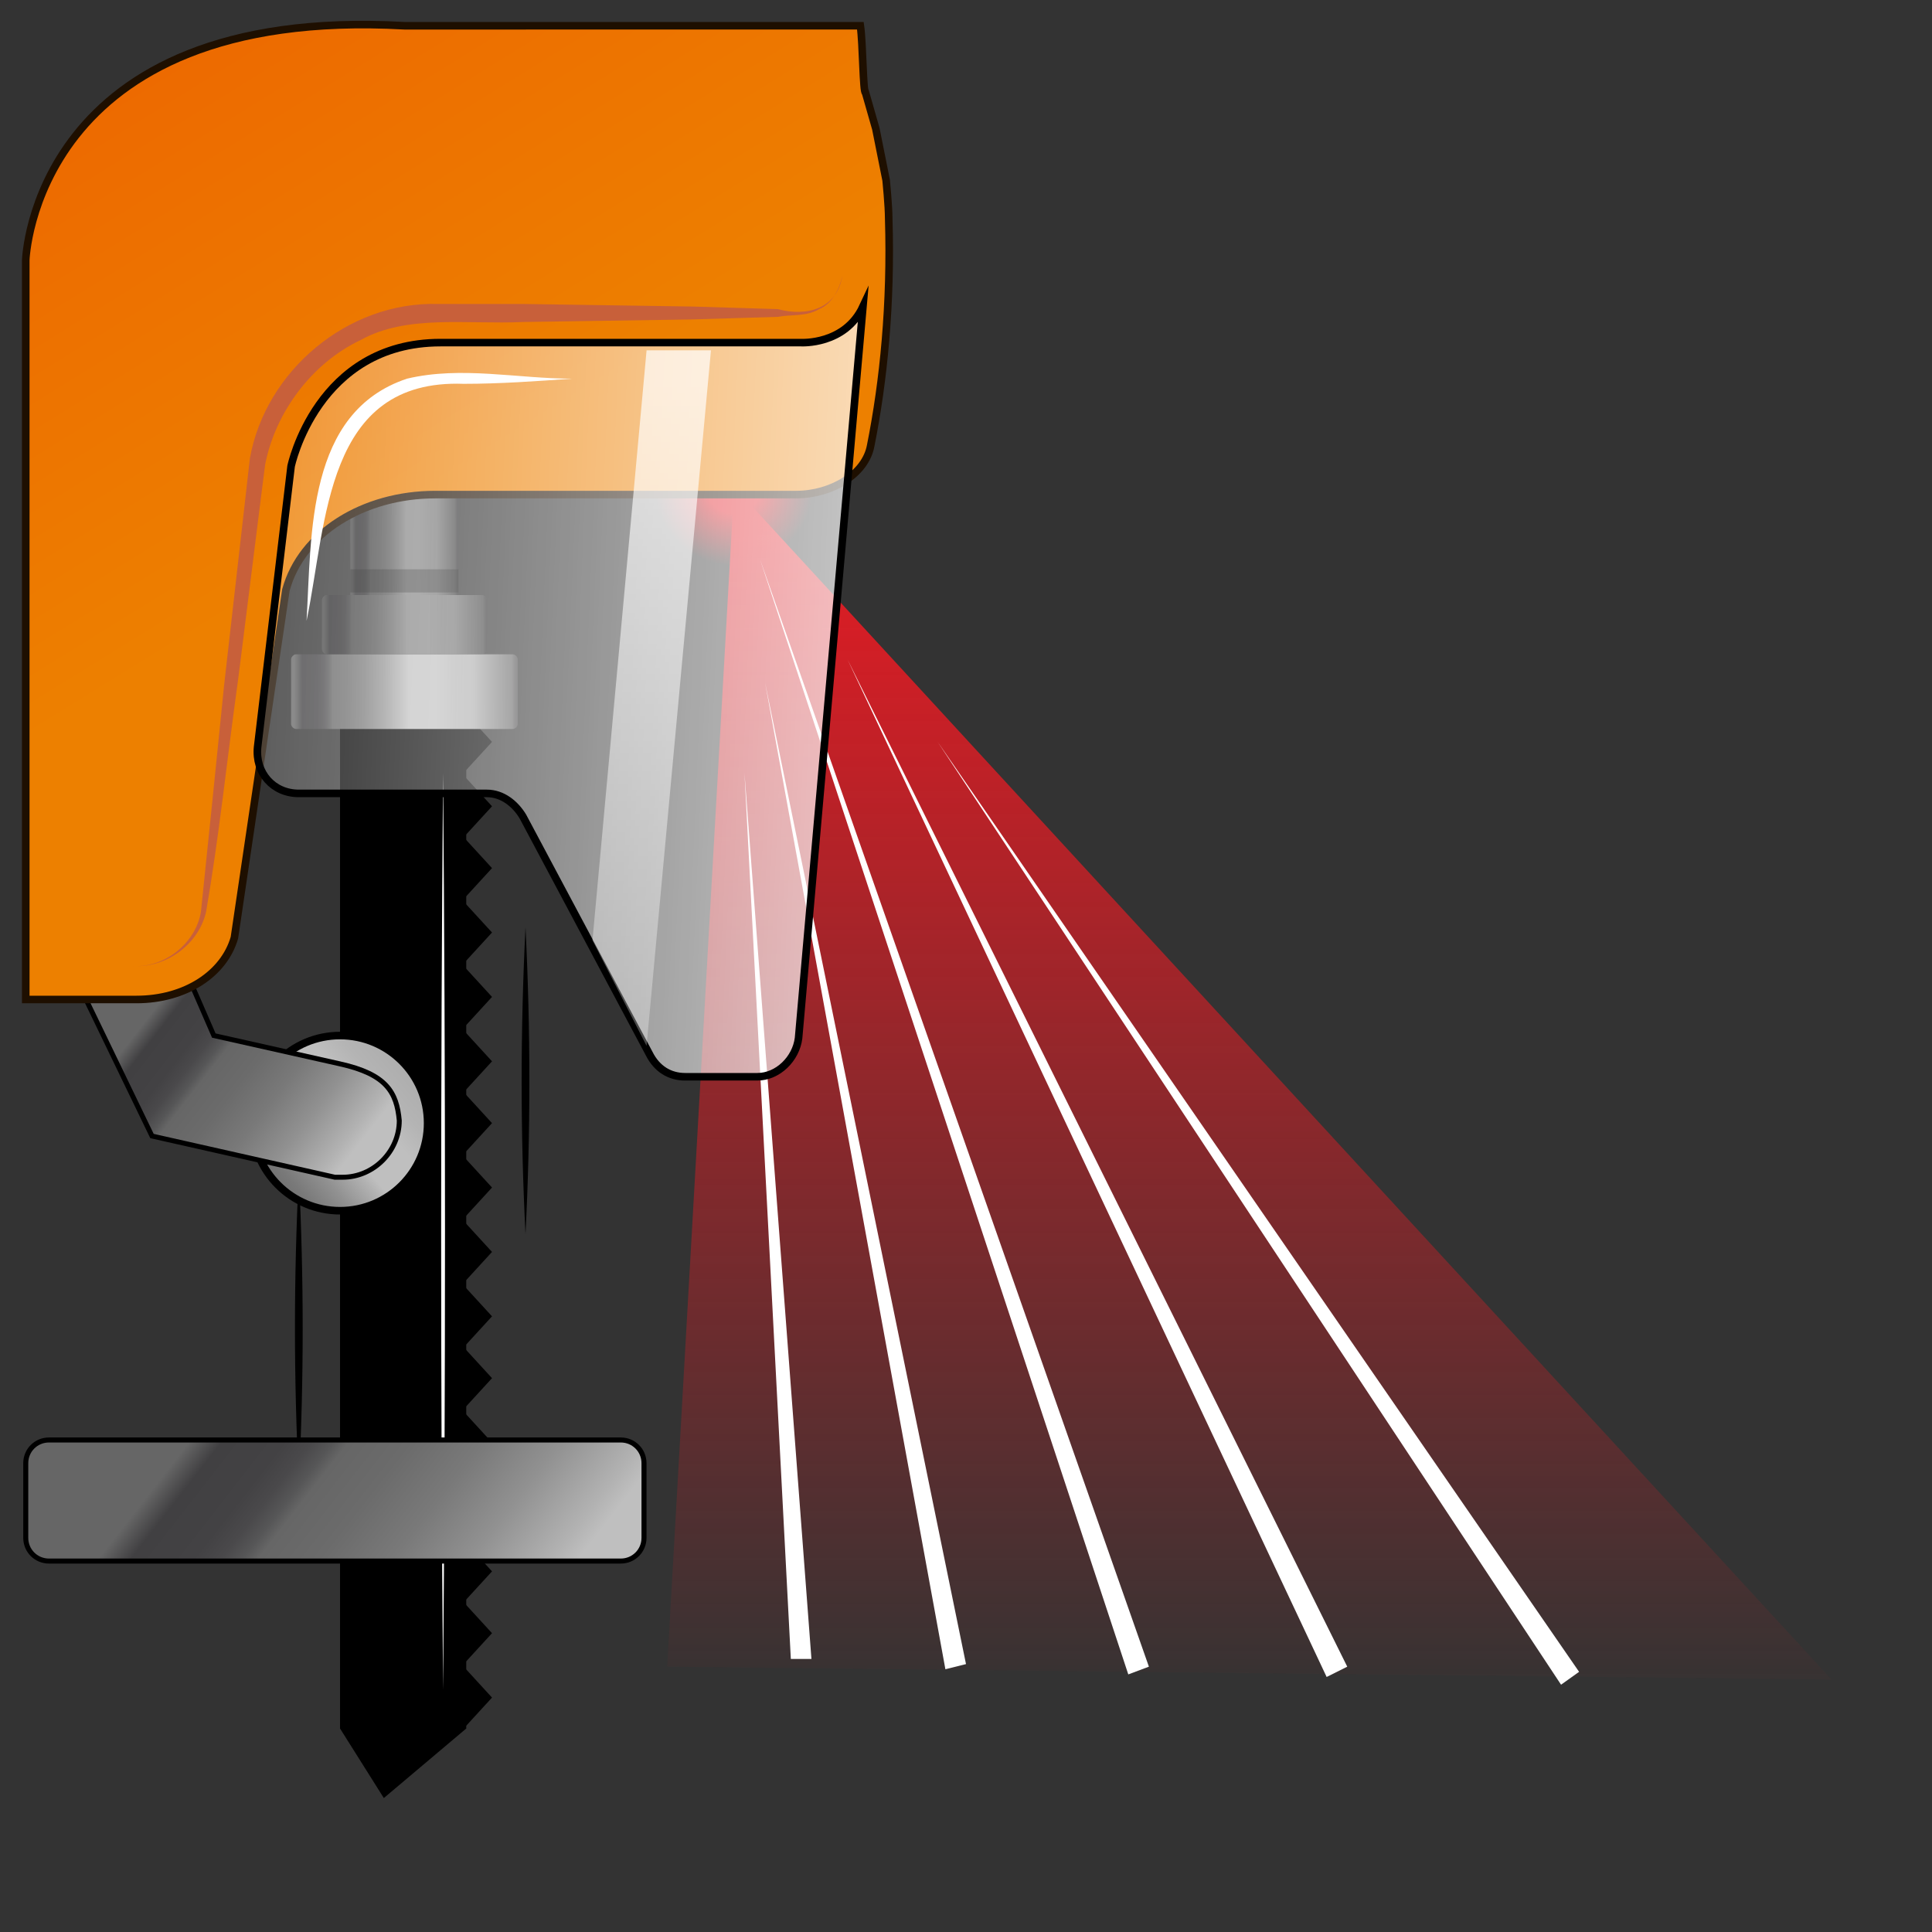 <?xml version="1.0" encoding="utf-8"?>
<!-- Generator: Adobe Illustrator 27.0.0, SVG Export Plug-In . SVG Version: 6.00 Build 0)  -->
<!DOCTYPE svg PUBLIC "-//W3C//DTD SVG 1.1//EN" "http://www.w3.org/Graphics/SVG/1.1/DTD/svg11.dtd">
<svg version="1.1" id="Слой_1" xmlns:x="http://ns.adobe.com/Extensibility/1.0/" xmlns:i="http://ns.adobe.com/AdobeIllustrator/10.0/" xmlns:graph="http://ns.adobe.com/Graphs/1.0/"
	 xmlns="http://www.w3.org/2000/svg" xmlns:xlink="http://www.w3.org/1999/xlink" x="0px" y="0px" viewBox="0 0 75 75"
	 style="enable-background:new 0 0 75 75;" xml:space="preserve">
<rect x="0" y="0" width="75" height="75" fill="#333333" stroke="none"/>
<style type="text/css">
	.st0{display:none;fill:#FFFFFF;stroke:#ED6600;stroke-width:1.474;stroke-miterlimit:10;}
	.st1{display:none;fill:none;}
	.st2{fill:#FFFFFF;}
	.st3{fill:url(#SVGID_1_);}
	.st4{fill:url(#SVGID_00000110449864970430235030000004470574096438033291_);}
	.st5{fill:url(#SVGID_00000092438679312590708730000011141750064734721194_);}
	.st6{opacity:0.32;}
	.st7{fill:url(#SVGID_00000035521607825201444530000014791166211116747702_);}
	.st8{fill:url(#SVGID_00000124871094052676562400000011977369989163049388_);}
	
		.st9{fill:url(#SVGID_00000080167688126932187320000001686856311137134478_);stroke:#1E0F00;stroke-width:0.294;stroke-miterlimit:10;}
	
		.st10{fill:url(#SVGID_00000012464522597163716160000003628061572553168571_);stroke:#000000;stroke-width:0.294;stroke-miterlimit:10;}
	
		.st11{fill:url(#SVGID_00000075160705577214933130000007119980916099942812_);stroke:#000000;stroke-width:0.192;stroke-miterlimit:10;}
	
		.st12{fill:url(#SVGID_00000018923601573328982480000002959990818551272126_);stroke:#1E0F00;stroke-width:0.294;stroke-miterlimit:10;}
	
		.st13{fill:url(#SVGID_00000151503195893052374200000009496487462855340698_);stroke:#000000;stroke-width:0.195;stroke-miterlimit:10;}
	.st14{fill:#C8603A;}
	
		.st15{fill:url(#SVGID_00000092456593683071270740000010749906423342401215_);stroke:#000000;stroke-width:0.294;stroke-miterlimit:10;}
	.st16{fill:url(#SVGID_00000135692061980309886980000007637986741927492029_);}
</style>
<path class="st0" d="M62.9,74.4H12.8C6.3,74.4,1,69.1,1,62.6V12.5C1,6,6.3,0.7,12.8,0.7h50.1c6.5,0,11.8,5.3,11.8,11.8v50.1
	C74.7,69.1,69.4,74.4,62.9,74.4z"/>
<path class="st1" d="M12.8,67.1c-2.4,0-4.4-2-4.4-4.4V12.5c0-2.4,2-4.4,4.4-4.4h50.1c2.4,0,4.4,2,4.4,4.4v50.1c0,2.4-2,4.4-4.4,4.4
	H12.8z"/>
<g>
	<g>
		<polygon points="18.1,67.1 14.9,69.8 13.2,67.1 13.2,26.8 18.1,26.8 		"/>
		<g>
			<path class="st2" d="M17.2,30c0.1,11.9,0.1,23.7,0,35.6C17.1,53.7,17.1,41.9,17.2,30L17.2,30z"/>
		</g>
		<g>
			<polygon points="19.1,28.8 18,27.6 18,30 			"/>
			<polygon points="19.1,31.3 18,30.1 18,32.5 			"/>
			<polygon points="19.1,33.7 18,32.5 18,34.9 			"/>
			<polygon points="19.1,36.2 18,35 18,37.4 			"/>
			<polygon points="19.1,38.7 18,37.5 18,39.9 			"/>
			<polygon points="19.1,41.2 18,40 18,42.4 			"/>
			<polygon points="19.1,43.6 18,42.4 18,44.8 			"/>
			<polygon points="19.1,46.1 18,44.9 18,47.3 			"/>
			<polygon points="19.1,48.6 18,47.4 18,49.8 			"/>
			<polygon points="19.1,51.1 18,49.9 18,52.3 			"/>
			<polygon points="19.1,53.5 18,52.3 18,54.7 			"/>
			<polygon points="19.1,56 18,54.8 18,57.2 			"/>
			<polygon points="19.1,58.5 18,57.3 18,59.7 			"/>
			<polygon points="19.1,61 18,59.8 18,62.2 			"/>
			<polygon points="19.1,63.4 18,62.2 18,64.6 			"/>
			<polygon points="19.1,65.9 18,64.7 18,67.1 			"/>
		</g>
	</g>
	<g>
		<linearGradient id="SVGID_1_" gradientUnits="userSpaceOnUse" x1="12.579" y1="24.195" x2="19.744" y2="24.195">
			<stop  offset="0" style="stop-color:#666666"/>
			<stop  offset="3.108808e-02" style="stop-color:#414042"/>
			<stop  offset="8.997745e-02" style="stop-color:#434244"/>
			<stop  offset="0.116" style="stop-color:#4A494B"/>
			<stop  offset="0.136" style="stop-color:#565657"/>
			<stop  offset="0.151" style="stop-color:#666666"/>
			<stop  offset="0.208" style="stop-color:#6B6B6B"/>
			<stop  offset="0.277" style="stop-color:#797979"/>
			<stop  offset="0.351" style="stop-color:#919191"/>
			<stop  offset="0.428" style="stop-color:#B2B2B2"/>
			<stop  offset="0.453" style="stop-color:#BFBFBF"/>
			<stop  offset="0.469" style="stop-color:#BFBFBF"/>
			<stop  offset="0.562" style="stop-color:#BFBFBF"/>
			<stop  offset="0.631" style="stop-color:#B4B4B4"/>
			<stop  offset="0.704" style="stop-color:#AEAEAE"/>
			<stop  offset="0.86" style="stop-color:#666666"/>
			<stop  offset="0.87" style="stop-color:#565556"/>
			<stop  offset="0.881" style="stop-color:#4A494B"/>
			<stop  offset="0.897" style="stop-color:#434244"/>
			<stop  offset="0.938" style="stop-color:#414042"/>
			<stop  offset="0.966" style="stop-color:#434244"/>
			<stop  offset="0.979" style="stop-color:#4A4A4C"/>
			<stop  offset="0.989" style="stop-color:#565659"/>
			<stop  offset="0.998" style="stop-color:#67686B"/>
			<stop  offset="1" style="stop-color:#6D6E71"/>
		</linearGradient>
		<path class="st3" d="M18.7,25.4h-6c-0.1,0-0.2-0.1-0.2-0.2v-1.9c0-0.1,0.1-0.2,0.2-0.2h6c0.1,0,0.2,0.1,0.2,0.2v1.9
			C18.9,25.3,18.8,25.4,18.7,25.4z"/>
		
			<linearGradient id="SVGID_00000173156520770237122630000016757530547147670973_" gradientUnits="userSpaceOnUse" x1="13.673" y1="21.095" x2="18.316" y2="21.095">
			<stop  offset="0" style="stop-color:#666666"/>
			<stop  offset="3.108808e-02" style="stop-color:#414042"/>
			<stop  offset="8.997745e-02" style="stop-color:#434244"/>
			<stop  offset="0.116" style="stop-color:#4A494B"/>
			<stop  offset="0.136" style="stop-color:#565657"/>
			<stop  offset="0.151" style="stop-color:#666666"/>
			<stop  offset="0.208" style="stop-color:#6B6B6B"/>
			<stop  offset="0.277" style="stop-color:#797979"/>
			<stop  offset="0.351" style="stop-color:#919191"/>
			<stop  offset="0.428" style="stop-color:#B2B2B2"/>
			<stop  offset="0.453" style="stop-color:#BFBFBF"/>
			<stop  offset="0.469" style="stop-color:#BFBFBF"/>
			<stop  offset="0.562" style="stop-color:#BFBFBF"/>
			<stop  offset="0.631" style="stop-color:#B4B4B4"/>
			<stop  offset="0.704" style="stop-color:#AEAEAE"/>
			<stop  offset="0.86" style="stop-color:#666666"/>
			<stop  offset="0.87" style="stop-color:#565556"/>
			<stop  offset="0.881" style="stop-color:#4A494B"/>
			<stop  offset="0.897" style="stop-color:#434244"/>
			<stop  offset="0.938" style="stop-color:#414042"/>
			<stop  offset="0.966" style="stop-color:#434244"/>
			<stop  offset="0.979" style="stop-color:#4A4A4C"/>
			<stop  offset="0.989" style="stop-color:#565659"/>
			<stop  offset="0.998" style="stop-color:#67686B"/>
			<stop  offset="1" style="stop-color:#6D6E71"/>
		</linearGradient>
		
			<rect x="13.6" y="19.2" style="fill:url(#SVGID_00000173156520770237122630000016757530547147670973_);" width="4.2" height="3.9"/>
		<g>
			
				<linearGradient id="SVGID_00000116208922361297259440000012850281718352889482_" gradientUnits="userSpaceOnUse" x1="11.427" y1="26.835" x2="21.247" y2="26.835">
				<stop  offset="0" style="stop-color:#666666"/>
				<stop  offset="3.108808e-02" style="stop-color:#414042"/>
				<stop  offset="8.997745e-02" style="stop-color:#434244"/>
				<stop  offset="0.116" style="stop-color:#4A494B"/>
				<stop  offset="0.136" style="stop-color:#565657"/>
				<stop  offset="0.151" style="stop-color:#666666"/>
				<stop  offset="0.208" style="stop-color:#6B6B6B"/>
				<stop  offset="0.277" style="stop-color:#797979"/>
				<stop  offset="0.351" style="stop-color:#919191"/>
				<stop  offset="0.428" style="stop-color:#B2B2B2"/>
				<stop  offset="0.453" style="stop-color:#BFBFBF"/>
				<stop  offset="0.469" style="stop-color:#BFBFBF"/>
				<stop  offset="0.562" style="stop-color:#BFBFBF"/>
				<stop  offset="0.631" style="stop-color:#B4B4B4"/>
				<stop  offset="0.704" style="stop-color:#AEAEAE"/>
				<stop  offset="0.86" style="stop-color:#666666"/>
				<stop  offset="0.87" style="stop-color:#565556"/>
				<stop  offset="0.881" style="stop-color:#4A494B"/>
				<stop  offset="0.897" style="stop-color:#434244"/>
				<stop  offset="0.938" style="stop-color:#414042"/>
				<stop  offset="0.966" style="stop-color:#434244"/>
				<stop  offset="0.979" style="stop-color:#4A4A4C"/>
				<stop  offset="0.989" style="stop-color:#565659"/>
				<stop  offset="0.998" style="stop-color:#67686B"/>
				<stop  offset="1" style="stop-color:#6D6E71"/>
			</linearGradient>
			<path style="fill:url(#SVGID_00000116208922361297259440000012850281718352889482_);" d="M19.9,28.3h-8.4c-0.1,0-0.2-0.1-0.2-0.2
				v-2.5c0-0.1,0.1-0.2,0.2-0.2h8.4c0.1,0,0.2,0.1,0.2,0.2v2.5C20.1,28.2,20,28.3,19.9,28.3z"/>
			<path class="st6" d="M18.7,25.4h-6c-0.1,0-0.2-0.1-0.2-0.2v-1.9c0-0.1,0.1-0.2,0.2-0.2h6c0.1,0,0.2,0.1,0.2,0.2v1.9
				C18.9,25.3,18.8,25.4,18.7,25.4z"/>
			<rect x="13.6" y="19.2" class="st6" width="4.2" height="3.9"/>
			<rect x="13.6" y="22.1" class="st6" width="4.2" height="0.9"/>
		</g>
	</g>
	<g>
		<path d="M11.6,45.6c0.2,4,0.2,8,0,11.9C11.4,53.5,11.4,49.6,11.6,45.6L11.6,45.6z"/>
	</g>
	<g>
		<path d="M20.4,36c0.2,4,0.2,8,0,11.9C20.2,44,20.2,40,20.4,36L20.4,36z"/>
	</g>
	
		<linearGradient id="SVGID_00000047782153858354893180000010710804428918894993_" gradientUnits="userSpaceOnUse" x1="48.466" y1="19.721" x2="48.466" y2="66.329">
		<stop  offset="1.288660e-02" style="stop-color:#E31C24"/>
		<stop  offset="1" style="stop-color:#E31C24;stop-opacity:0"/>
	</linearGradient>
	<polygon style="fill:url(#SVGID_00000047782153858354893180000010710804428918894993_);" points="25.9,64.7 28.5,18.9 71.1,65.2 	
		"/>
	
		<radialGradient id="SVGID_00000138566792197447820150000000408186218286333867_" cx="28.484" cy="18.873" r="3.078" gradientUnits="userSpaceOnUse">
		<stop  offset="0.343" style="stop-color:#E31C24"/>
		<stop  offset="1" style="stop-color:#E31C24;stop-opacity:0"/>
	</radialGradient>
	<circle style="fill:url(#SVGID_00000138566792197447820150000000408186218286333867_);" cx="28.5" cy="18.9" r="3.1"/>
	
		<linearGradient id="SVGID_00000039114076475960995880000012616422628138341293_" gradientUnits="userSpaceOnUse" x1="14.112" y1="6.246" x2="20.397" y2="16.398">
		<stop  offset="0" style="stop-color:#ED6600"/>
		<stop  offset="1" style="stop-color:#ED8000"/>
	</linearGradient>
	
		<path style="fill:url(#SVGID_00000039114076475960995880000012616422628138341293_);stroke:#1E0F00;stroke-width:0.294;stroke-miterlimit:10;" d="
		M26.3,19H9.7v-7.9h19.9v4.7C29.5,17.6,28.1,19,26.3,19z"/>
	
		<linearGradient id="SVGID_00000127004693738409903240000016828828896380824499_" gradientUnits="userSpaceOnUse" x1="7.99" y1="48.08" x2="18.884" y2="38.757">
		<stop  offset="0" style="stop-color:#666666"/>
		<stop  offset="3.108808e-02" style="stop-color:#414042"/>
		<stop  offset="8.997745e-02" style="stop-color:#434244"/>
		<stop  offset="0.116" style="stop-color:#4A494B"/>
		<stop  offset="0.136" style="stop-color:#565657"/>
		<stop  offset="0.151" style="stop-color:#666666"/>
		<stop  offset="0.208" style="stop-color:#6B6B6B"/>
		<stop  offset="0.277" style="stop-color:#797979"/>
		<stop  offset="0.351" style="stop-color:#919191"/>
		<stop  offset="0.428" style="stop-color:#B2B2B2"/>
		<stop  offset="0.453" style="stop-color:#BFBFBF"/>
		<stop  offset="0.469" style="stop-color:#BFBFBF"/>
		<stop  offset="0.562" style="stop-color:#BFBFBF"/>
		<stop  offset="0.631" style="stop-color:#B4B4B4"/>
		<stop  offset="0.704" style="stop-color:#AEAEAE"/>
		<stop  offset="0.86" style="stop-color:#666666"/>
		<stop  offset="0.87" style="stop-color:#565556"/>
		<stop  offset="0.881" style="stop-color:#4A494B"/>
		<stop  offset="0.897" style="stop-color:#434244"/>
		<stop  offset="0.938" style="stop-color:#414042"/>
		<stop  offset="0.966" style="stop-color:#434244"/>
		<stop  offset="0.979" style="stop-color:#4A4A4C"/>
		<stop  offset="0.989" style="stop-color:#565659"/>
		<stop  offset="0.998" style="stop-color:#67686B"/>
		<stop  offset="1" style="stop-color:#6D6E71"/>
	</linearGradient>
	
		<circle style="fill:url(#SVGID_00000127004693738409903240000016828828896380824499_);stroke:#000000;stroke-width:0.294;stroke-miterlimit:10;" cx="13.2" cy="43.6" r="3.4"/>
	
		<linearGradient id="SVGID_00000101065996330569331770000009426843105514066329_" gradientUnits="userSpaceOnUse" x1="5.767" y1="39.475" x2="22.305" y2="52.333">
		<stop  offset="0" style="stop-color:#666666"/>
		<stop  offset="3.108808e-02" style="stop-color:#414042"/>
		<stop  offset="8.997745e-02" style="stop-color:#434244"/>
		<stop  offset="0.116" style="stop-color:#4A494B"/>
		<stop  offset="0.136" style="stop-color:#565657"/>
		<stop  offset="0.151" style="stop-color:#666666"/>
		<stop  offset="0.208" style="stop-color:#6B6B6B"/>
		<stop  offset="0.277" style="stop-color:#797979"/>
		<stop  offset="0.351" style="stop-color:#919191"/>
		<stop  offset="0.428" style="stop-color:#B2B2B2"/>
		<stop  offset="0.453" style="stop-color:#BFBFBF"/>
		<stop  offset="0.469" style="stop-color:#BFBFBF"/>
		<stop  offset="0.562" style="stop-color:#BFBFBF"/>
		<stop  offset="0.631" style="stop-color:#B4B4B4"/>
		<stop  offset="0.704" style="stop-color:#AEAEAE"/>
		<stop  offset="0.86" style="stop-color:#666666"/>
		<stop  offset="0.87" style="stop-color:#565556"/>
		<stop  offset="0.881" style="stop-color:#4A494B"/>
		<stop  offset="0.897" style="stop-color:#434244"/>
		<stop  offset="0.938" style="stop-color:#414042"/>
		<stop  offset="0.966" style="stop-color:#434244"/>
		<stop  offset="0.979" style="stop-color:#4A4A4C"/>
		<stop  offset="0.989" style="stop-color:#565659"/>
		<stop  offset="0.998" style="stop-color:#67686B"/>
		<stop  offset="1" style="stop-color:#6D6E71"/>
	</linearGradient>
	
		<path style="fill:url(#SVGID_00000101065996330569331770000009426843105514066329_);stroke:#000000;stroke-width:0.192;stroke-miterlimit:10;" d="
		M13.2,41.3l-4.9-1.1l-1-2.3L3,38.1l2.9,6l7.1,1.6v0c0.1,0,0.2,0,0.3,0c1.2,0,2.2-1,2.2-2.2C15.4,42.4,15,41.7,13.2,41.3z"/>
	
		<linearGradient id="SVGID_00000042722709818438936050000012794663135133362561_" gradientUnits="userSpaceOnUse" x1="4.547" y1="-0.541" x2="16.774" y2="19.211">
		<stop  offset="0" style="stop-color:#ED6600"/>
		<stop  offset="1" style="stop-color:#ED8000"/>
	</linearGradient>
	
		<path style="fill:url(#SVGID_00000042722709818438936050000012794663135133362561_);stroke:#1E0F00;stroke-width:0.294;stroke-miterlimit:10;" d="
		M33.4,1c0.1,0.7,0.1,2.6,0.2,2.6L34,5l0.4,2c0,0,0.1,1,0.1,1.5c0.1,3.3-0.2,6.3-0.7,8.8c-0.2,1.1-1.5,1.9-2.9,1.9l-14,0
		c-2.8,0-5.2,1.5-5.8,3.7l-2,13.5c-0.4,1.4-1.9,2.4-3.8,2.4H1V10.1c0,0,0.3-9.9,14.7-9.1C27.5,1,33.4,1,33.4,1z"/>
	
		<linearGradient id="SVGID_00000080182816334731294840000013015114425832476821_" gradientUnits="userSpaceOnUse" x1="8.36" y1="54.665" x2="34.018" y2="74.614">
		<stop  offset="0" style="stop-color:#666666"/>
		<stop  offset="3.108808e-02" style="stop-color:#414042"/>
		<stop  offset="8.997745e-02" style="stop-color:#434244"/>
		<stop  offset="0.116" style="stop-color:#4A494B"/>
		<stop  offset="0.136" style="stop-color:#565657"/>
		<stop  offset="0.151" style="stop-color:#666666"/>
		<stop  offset="0.208" style="stop-color:#6B6B6B"/>
		<stop  offset="0.277" style="stop-color:#797979"/>
		<stop  offset="0.351" style="stop-color:#919191"/>
		<stop  offset="0.428" style="stop-color:#B2B2B2"/>
		<stop  offset="0.453" style="stop-color:#BFBFBF"/>
		<stop  offset="0.469" style="stop-color:#BFBFBF"/>
		<stop  offset="0.562" style="stop-color:#BFBFBF"/>
		<stop  offset="0.631" style="stop-color:#B4B4B4"/>
		<stop  offset="0.704" style="stop-color:#AEAEAE"/>
		<stop  offset="0.86" style="stop-color:#666666"/>
		<stop  offset="0.87" style="stop-color:#565556"/>
		<stop  offset="0.881" style="stop-color:#4A494B"/>
		<stop  offset="0.897" style="stop-color:#434244"/>
		<stop  offset="0.938" style="stop-color:#414042"/>
		<stop  offset="0.966" style="stop-color:#434244"/>
		<stop  offset="0.979" style="stop-color:#4A4A4C"/>
		<stop  offset="0.989" style="stop-color:#565659"/>
		<stop  offset="0.998" style="stop-color:#67686B"/>
		<stop  offset="1" style="stop-color:#6D6E71"/>
	</linearGradient>
	
		<path style="fill:url(#SVGID_00000080182816334731294840000013015114425832476821_);stroke:#000000;stroke-width:0.195;stroke-miterlimit:10;" d="
		M24.1,60.6H1.9c-0.5,0-0.9-0.4-0.9-0.9v-2.9c0-0.5,0.4-0.9,0.9-0.9h22.2c0.5,0,0.9,0.4,0.9,0.9v2.9C25,60.2,24.6,60.6,24.1,60.6z"
		/>
	<g>
		<path class="st14" d="M32.7,10.7c-0.1,0.5-0.4,1.1-0.9,1.3c-0.5,0.3-1.1,0.2-1.6,0.3c0,0-3.3,0.1-3.3,0.1l-6.6,0.1
			c-2.2,0.1-4.5-0.3-6.3,0.7c-1.9,0.9-3.3,2.8-3.7,4.8c0-0.1-1.1,8.8-1.1,8.7c-0.4,2.9-0.7,5.8-1.2,8.7c-0.3,1.3-1.6,2.2-2.9,2.1
			c1.3,0.1,2.5-0.9,2.7-2.1c0.3-2.9,0.6-5.8,0.9-8.8c0,0,1-8.8,1-8.8c0.6-3.4,3.8-6.1,7.3-6c0,0,3.3,0,3.3,0l6.6,0.1l3.3,0.1
			C31.3,12.3,32.5,12,32.7,10.7L32.7,10.7z"/>
	</g>
	<g>
		<path d="M17.5-9.4c4,2.3,8,4.6,12.4,6.1c1.4,0.4,3,0.9,4.4,0.7c0,0-0.1,0.2-0.1,0.2l-1.4-2.3L33-4.7c-1.1,0-2-0.3-2.9-0.7
			c-2.8-1.1-5.3-2.6-7.8-4.1c2.6,1.4,5.1,2.9,7.9,3.9c0.9,0.3,1.9,0.7,2.8,0.6c0.1,0,0.1,0,0.1,0.1c0,0,1.4,2.3,1.4,2.3
			c0,0.1,0,0.1,0,0.2c-1.6,0.4-3.1-0.3-4.6-0.7C25.5-4.6,21.5-6.9,17.5-9.4L17.5-9.4z"/>
	</g>
	<g>
		<polygon class="st2" points="30.7,64.4 28.9,30 31.5,64.4 30.7,64.4 		"/>
	</g>
	<g>
		<polygon class="st2" points="36.7,64.8 29.7,26.5 37.5,64.6 36.7,64.8 		"/>
	</g>
	<g>
		<polygon class="st2" points="29.5,21.7 44.6,64.7 43.8,65 29.5,21.7 		"/>
	</g>
	<g>
		<polygon class="st2" points="51.5,65.1 32.9,25.6 52.3,64.7 51.5,65.1 		"/>
	</g>
	<g>
		<polygon class="st2" points="60.6,65.4 36.4,28.8 61.3,64.9 60.6,65.4 		"/>
	</g>
	<g>
		
			<linearGradient id="SVGID_00000070809423846126854550000006840774132365084586_" gradientUnits="userSpaceOnUse" x1="32.531" y1="26.944" x2="9.86" y2="25.962">
			<stop  offset="0" style="stop-color:#FFFFFF;stop-opacity:0.7"/>
			<stop  offset="1" style="stop-color:#FFFFFF;stop-opacity:0.2"/>
		</linearGradient>
		
			<path style="fill:url(#SVGID_00000070809423846126854550000006840774132365084586_);stroke:#000000;stroke-width:0.294;stroke-miterlimit:10;" d="
			M33.5,11.9L31,40.3c-0.1,0.8-0.8,1.5-1.6,1.5h-2.8c-0.6,0-1.1-0.3-1.4-0.9l-4.9-9.2c-0.3-0.5-0.8-0.9-1.4-0.9l-7.3,0
			c-1,0-1.7-0.8-1.6-1.8l1.3-10.9c0,0,1-4.8,5.8-4.8s14,0,14,0S32.8,13.4,33.5,11.9z"/>
		
			<linearGradient id="SVGID_00000155828971367955646140000002568928098630427805_" gradientUnits="userSpaceOnUse" x1="25.285" y1="15.041" x2="25.285" y2="45.197">
			<stop  offset="0" style="stop-color:#FFFFFF;stop-opacity:0.7"/>
			<stop  offset="1" style="stop-color:#FFFFFF;stop-opacity:0.2"/>
		</linearGradient>
		<polygon style="fill:url(#SVGID_00000155828971367955646140000002568928098630427805_);" points="27.6,13.6 25.1,40.6 23,36.5 
			25.1,13.6 		"/>
		<g>
			<path class="st2" d="M11.9,24.1c0.2-3.4,0-8.1,3.9-9.4c2.1-0.5,4.3,0,6.4,0c-1.4,0.1-2.8,0.2-4.2,0.2
				C12.6,14.7,12.7,20.3,11.9,24.1L11.9,24.1z"/>
		</g>
	</g>
</g>
</svg>
